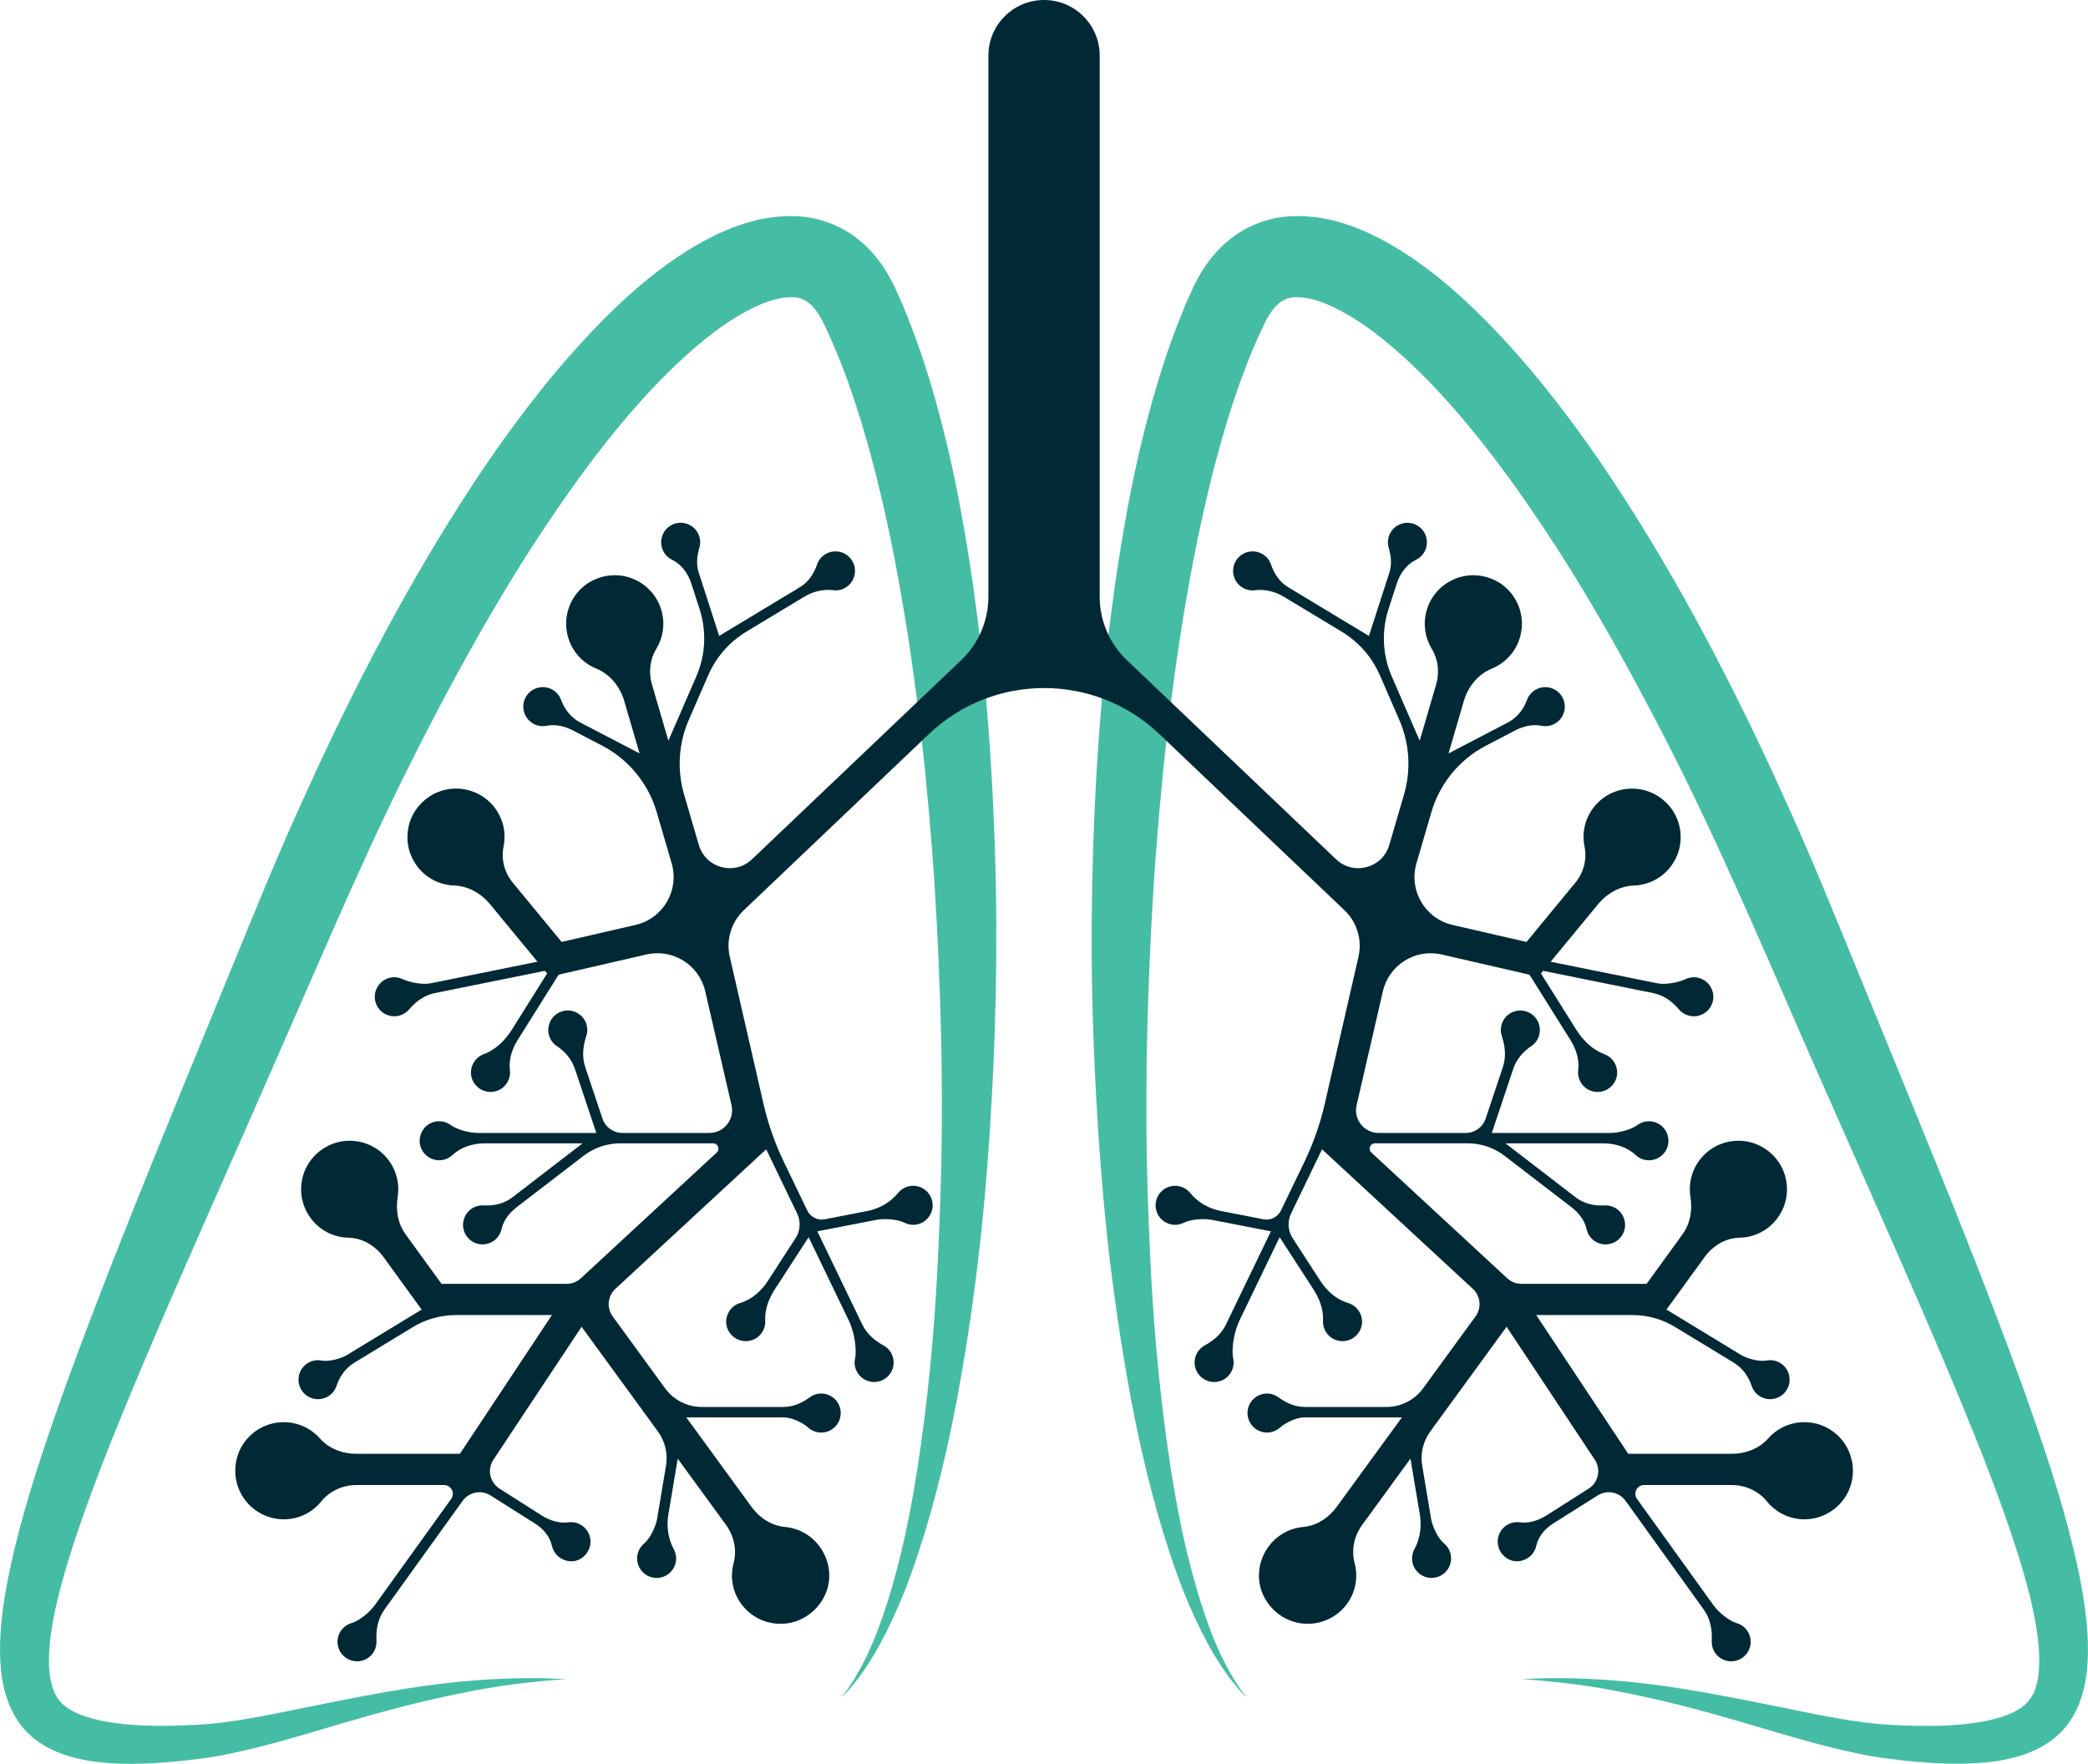 <?xml version="1.0" encoding="UTF-8"?>
<svg xmlns="http://www.w3.org/2000/svg" id="Layer_2" viewBox="0 0 1581.68 1336.1">
  <defs>
    <style>.cls-1{fill:#45bda4;}.cls-2{fill:#002935;}</style>
  </defs>
  <g id="Layer_1-2">
    <path class="cls-1" d="M1578.18,1210.05c-2.93-18.1-7.09-35.95-11.83-53.81-9.52-35.71-21.84-71.31-34.8-107.65-26.33-72.5-56.64-147.39-88.17-224.64-15.8-38.58-31.87-77.8-48.13-117.5-4.12-9.96-8.25-19.95-12.39-29.96-4.2-9.99-8.17-19.88-12.64-30.05-8.7-20.31-17.79-40.42-27.04-60.54-37.27-80.45-79.62-160.6-131.16-236.29-25.92-37.72-54.37-74.21-87.47-107.71-16.67-16.66-34.48-32.63-55-46.57-10.23-6.98-21.27-13.39-33.25-18.94-12-5.49-25.27-10.09-40.47-11.99l-5.86-.46-2.93-.19-1.46-.09h-1.84s-2.05.01-2.05.01c-.71.01-1.16-.01-2.62.08-2.39.14-5.01.29-7.19.59-8.44,1.05-17.16,3.52-25.16,7.42-16.21,7.82-28.22,20.73-35.94,33.24-1.94,3.16-3.79,6.34-5.33,9.5l-1.19,2.38-1.16,2.49-1.66,3.71-3.32,7.48-3.41,8.28c-4.5,10.99-8.19,21.45-11.86,32.2-14.11,42.75-23.81,85.32-31.13,127.32-14.71,83.97-20.99,165.49-23.65,242.7-1.16,38.62-1.48,76.16-.7,112.45.77,36.29,2.43,71.31,4.63,104.88,2.28,33.56,5.05,65.69,8.7,96.14,3.65,30.45,7.92,59.24,12.61,86.19,9.22,53.91,20.92,100.34,33.44,137.64,12.32,37.38,26.26,65.33,37.86,82.9,2.75,4.48,5.67,8.14,8,11.38,2.54,3.1,4.68,5.7,6.46,7.74,3.74,3.91,5.66,5.92,5.66,5.92,0,0-1.67-2.22-4.91-6.52-1.51-2.22-3.32-5.03-5.44-8.36-1.9-3.49-4.36-7.33-6.61-12.01-9.67-18.31-19.88-47.05-28.86-84.54-8.98-37.52-16.06-83.96-21.5-137.45-2.64-26.76-4.74-55.32-6.12-85.47-1.39-30.15-2.61-61.85-2.83-94.95-.24-33.1.12-67.58,1.43-103.22,1.25-35.64,3-72.44,5.96-110.16,5.78-75.39,14.96-154.74,31.23-234.71,8.31-39.88,18.3-80.02,31.95-118.51,3.46-9.49,7.16-19.24,11.04-28.15l2.88-6.64,3.42-7.28,1.73-3.67.43-.92c.21-.45-.16.37.15-.26l.66-1.24c.85-1.7,1.8-3.17,2.72-4.62,3.74-5.83,7.6-9.05,11.13-10.68,1.82-.83,3.75-1.38,6.15-1.64.53-.07.64,0,.97-.1-.09-.06.82-.04,1.48-.04h2.05s.11.01.24.01l.54.07,1.16.12,2.33.17c6.55.89,14.33,3.4,22.2,7.21,7.89,3.81,15.93,8.52,23.83,14.07,15.81,11.09,31.09,24.75,45.66,39.45,29.1,29.65,55.51,63.66,79.82,99.29,24.57,35.5,47.03,72.86,68.17,110.85,21.05,38.06,41.07,76.68,59.67,115.7,36.98,77.45,70.1,157.77,104.17,233.81,33.58,76.3,66.55,149.73,95.42,219.82,14.44,35.01,27.71,69.29,38.69,102.55,5.46,16.62,10.26,33.02,13.82,49.02,3.56,15.95,5.66,31.64,5.1,45.55l-.42,5.04c-.16,1.66-.53,3.14-.76,4.73-.18,1.64-.71,2.94-1.06,4.38-.2.66-.37,1.53-.57,2.03-.2.44-.38.9-.53,1.36-.16.47-.28.94-.42,1.45l-1.55,2.63-1.28,2.17-.18.22-.54.71c-1.38,1.95-3.29,3.64-5.38,5.31-4.28,3.28-10.02,5.9-16.29,7.84-6.29,1.91-13.01,3.48-19.96,4.37-13.84,2.01-28.14,2.42-42.08,2.24-3.46-.09-6.89-.17-10.3-.26-3.54-.17-7.05-.34-10.54-.5-6.57-.31-13.13-.93-19.63-1.74-26.03-3.32-50.77-9.1-73.81-13.56-23.03-4.66-44.36-8.78-63.72-11.86-38.73-6.35-69.62-7.94-90.54-8.2-10.47-.16-18.51.11-23.89.37-5.39.24-8.17.37-8.17.37,0,0,2.78.2,8.16.59,5.39.35,13.34,1.12,23.67,2.3,20.69,2.25,50.73,7.49,88.24,16.89,18.77,4.72,39.36,10.63,61.84,17.31,22.52,6.65,46.87,13.98,74.32,19.67,6.88,1.37,13.97,2.59,21.33,3.48,3.48.42,6.98.85,10.51,1.28,3.67.36,7.37.73,11.1,1.1,14.81,1.27,30.23,2.02,46.65.89,8.18-.5,16.69-1.61,25.43-3.79,8.71-2.19,17.88-5.42,26.75-11.26,4.38-2.97,8.72-6.44,12.42-10.77l1.39-1.62.69-.81c.51-.69-.16.4,1.31-1.76l1.69-2.53,1.7-2.53,2.14-4.11,2.02-4.21c.61-1.38.93-2.51,1.41-3.79.84-2.48,1.84-5.03,2.32-7.48.56-2.46,1.25-4.99,1.65-7.44l1.06-7.35c1.93-19.39.19-37.87-2.69-55.96Z"></path>
    <path class="cls-1" d="M729.95,398.35c-7.33-41.99-16.98-84.57-31.11-127.31-3.64-10.67-7.43-21.37-11.79-32.04-2.14-5.34-4.38-10.67-6.83-15.99l-1.79-4-.45-1-.8-1.63-.91-1.82-.9-1.82-1.4-2.55c-.99-1.72-2.03-3.67-3.04-5.18-7.67-12.53-19.71-25.42-35.9-33.24-7.99-3.9-16.7-6.36-25.14-7.41-4.21-.51-8.39-.74-12.44-.68-1.09.03.27-.07-2.82.08l-1.02.07-2.05.14-4.09.29c-4.07.54-8.53,1.24-12.56,2.06l-10.39,2.75-9.78,3.41c-3.15,1.24-6.17,2.6-9.25,3.93-11.98,5.55-23.01,11.96-33.24,18.94-20.51,13.94-38.36,29.86-55.01,46.54-33.11,33.49-61.53,70-87.48,107.7-51.54,75.69-93.93,155.81-131.2,236.27-9.27,20.14-18.32,40.26-27.01,60.4-8.63,20.16-16.95,40.4-25.09,60.16-16.27,39.7-32.34,78.92-48.14,117.49-31.53,77.25-61.85,152.14-88.18,224.64-12.96,36.34-25.26,71.95-34.81,107.66-4.74,17.86-8.89,35.71-11.82,53.82-2.88,18.1-4.61,36.58-2.68,55.99,1.09,9.7,3.41,19.87,8.19,29.71l1.82,3.66,2.29,3.55,2.35,3.48c1.51,1.97.71.87,1.17,1.46l.5.57,1,1.13,1,1.13.5.57.85.83,3.48,3.26,1.78,1.57,1.63,1.19,3.28,2.33c8.87,5.85,18.05,9.07,26.77,11.26,8.75,2.17,17.25,3.32,25.44,3.8,16.42,1.13,31.85.37,46.65-.9,7.39-.69,14.63-1.47,21.71-2.39,7.12-.87,14.41-2.11,21.25-3.48,27.45-5.7,51.8-13.02,74.32-19.68,22.49-6.68,43.07-12.6,61.84-17.32,37.51-9.4,67.55-14.65,88.24-16.91,10.33-1.18,18.3-1.96,23.67-2.31,5.38-.39,8.16-.59,8.16-.59,0,0-2.78-.13-8.17-.37-5.39-.26-13.42-.53-23.89-.37-20.92.24-51.81,1.83-90.55,8.17-19.36,3.07-40.69,7.18-63.72,11.84-23.04,4.45-47.78,10.25-73.81,13.55-6.53.81-12.89,1.42-19.71,1.74-6.84.39-13.75.61-20.74.75-13.94.18-28.23-.24-42.07-2.25-6.95-.91-13.67-2.45-19.95-4.36-6.26-1.94-12-4.56-16.27-7.83l-1.53-1.25-.77-.61-.42-.49c-.28-.31-.58-.6-.91-.87l-.25-.2-.47-.59-.94-1.19-.94-1.19-.47-.6c.16.19-1.01-1.27.23.27l-.89-1.66-.96-1.61-.73-1.89c-2.03-4.99-3.28-11.19-3.62-18.09-.56-13.9,1.54-29.58,5.11-45.52,3.55-15.99,8.36-32.39,13.82-49.01,10.94-33.26,24.25-67.53,38.68-102.54,28.86-70.09,61.83-143.53,95.41-219.82,16.75-38.21,33.77-77.05,51-116.37,17.2-39.37,34.43-78.38,53.14-117.46,18.63-39.01,38.6-77.65,59.65-115.71,21.14-38,43.62-75.34,68.15-110.86,24.27-35.65,50.71-69.65,79.8-99.31,14.59-14.68,29.83-28.39,45.65-39.48,7.9-5.56,15.94-10.26,23.84-14.07l5.87-2.6,5.73-2.1,5.49-1.54c1.35-.23,2.29-.44,3.61-.82l4.09-.34,2.04-.17h.15c.12-.02.21-.02.1,0,1.42-.05,2.71.02,3.92.13,2.4.26,4.33.81,6.16,1.64,3.56,1.63,7.38,4.88,11.18,10.68.54.72.72,1.2,1.14,1.79.21.34.31.42.61.98l.94,1.8.95,1.8c.11.23.16.33.18.35l.32.68,1.6,3.38c2.18,4.46,4.22,9.05,6.19,13.69,4.01,9.23,7.61,18.75,11.11,28.31,13.63,38.51,23.67,78.63,31.97,118.52,16.27,79.98,25.46,159.33,31.24,234.72,2.96,37.72,4.68,74.53,5.96,110.17,1.31,35.64,1.66,70.12,1.42,103.22-.22,33.11-1.47,64.81-2.84,94.96-1.38,30.15-3.48,58.71-6.13,85.47-5.45,53.49-12.53,99.94-21.53,137.46-8.99,37.49-19.21,66.23-28.88,84.53-2.25,4.68-4.71,8.52-6.61,12-2.12,3.31-3.92,6.12-5.44,8.34-3.25,4.31-4.92,6.53-4.92,6.53,0,0,1.92-2.01,5.65-5.91,1.77-2.03,3.91-4.64,6.46-7.76,2.33-3.25,5.24-6.91,7.99-11.39,11.59-17.57,25.52-45.52,37.83-82.9,12.49-37.31,24.21-83.73,33.41-137.64,9.44-53.88,16.98-115.18,21.3-182.32,4.45-67.13,6.49-140.1,3.91-217.32-2.64-77.21-8.92-158.73-23.63-242.69Z"></path>
    <path class="cls-2" d="M1402.81,1106.62c-2.79-14.25-14.24-25.74-28.48-28.59-13.91-2.78-26.73,2.31-34.95,11.59-6.86,7.74-17.11,11.61-27.45,11.61h-78.52s-69.72-105.11-69.72-105.11h72.79c11.5,0,22.79,3.16,32.61,9.15l44.34,26.99c6.5,3.95,11.04,10.26,13.43,17.48,1.09,3.29,3.34,6.21,6.57,8.1,7.84,4.57,18.15,1.12,21.4-7.85,2.02-5.57.33-12.09-4.14-15.98-3.67-3.19-8.19-4.22-12.37-3.46-5.75,1.05-14.65-1.28-19.64-4.32l-56.29-34.26,28.83-39.73c6.23-8.59,15.92-14.48,26.53-14.7,13.1-.28,25.84-7.49,32.33-20.88,6.44-13.28,4.07-29.61-5.93-40.46-16.34-17.72-43.66-15.4-57.07,3.04-6,8.25-8.06,18.14-6.56,27.47,1.61,9.97-.12,20.17-6.04,28.34l-27.16,37.43h-94.85c-3.97,0-7.79-1.5-10.7-4.19l-102.97-95.29c-2.67-2.47-.92-6.94,2.72-6.94h70.45c10.02,0,19.77,3.31,27.72,9.42l50.82,39.04c5.45,4.19,9.86,9.89,11.36,16.6.84,3.73,3.11,7.13,6.63,9.3,7.73,4.75,18.12,1.54,21.57-7.36,2.17-5.58.57-12.21-3.9-16.19-3.12-2.78-6.91-3.97-10.58-3.78-7.83.4-15.63-1.23-21.85-6.01l-53.29-41h73.92c8.98,0,18.07,2.66,24.61,8.81,2.43,2.28,5.64,3.76,9.23,3.98,9.06.54,16.7-7.2,15.54-16.67-.71-5.84-5.1-10.87-10.78-12.36-4.66-1.22-9.14-.17-12.53,2.32-4.99,3.66-14.54,6.04-20.73,6.04h-89.64s16.22-48.53,16.22-48.53c2.39-7.15,7.32-13.04,13.6-17.2,2.82-1.87,5.01-4.72,6-8.24,2.47-8.75-3.47-17.88-13-18.76-5.94-.55-11.87,2.78-14.47,8.15-1.82,3.74-1.94,7.69-.78,11.16,2.57,7.68,3.36,15.83.8,23.51l-13.06,39.07c-2.16,6.47-8.22,10.83-15.04,10.83h-65.96c-11.05,0-19.22-10.28-16.74-21.04l19.92-86.31c4.63-19.97,24.56-32.43,44.54-27.83l66.49,15.3,30.98,49.38c4.29,6.84,6.95,14.88,5.95,22.89-.44,3.56.4,7.29,2.67,10.43,5.53,7.65,17.02,8.45,23.52.62,3.36-4.04,4.25-9.62,2.31-14.51-1.71-4.3-4.92-7.2-8.63-8.57-9.06-3.35-16.25-10.43-21.38-18.61l-26.7-42.56,1.63-1.99,83.53,16.89c7.79,1.57,14.29,6.32,19.42,12.38,1.72,2.03,4.02,3.62,6.76,4.48,8.63,2.72,17.89-2.89,19.12-12.3.79-6.04-2.48-12.21-7.92-14.95-4.33-2.18-9.03-2.07-12.93-.27-5.79,2.67-15.31,4.46-21.56,3.19l-80.73-16.32,35.87-43.52c6.78-8.22,16.57-13.84,27.22-14.2,12.75-.43,25.12-7.43,31.63-20.46,6.54-13.08,4.46-29.26-5.21-40.23-15.94-18.09-43.32-16.36-57.13,1.77-6.67,8.76-8.75,19.52-6.7,29.5,1.98,9.66-.73,19.68-7,27.29l-36.98,44.87-56.02-12.9c-20.82-4.79-33.33-26.12-27.34-46.63l11.31-38.75c6.35-21.74,21.29-39.95,41.38-50.42l22.12-11.53c6.13-3.2,13.17-4.86,19.95-3.51,3.86.77,8.06,0,11.65-2.61,4.87-3.55,7.11-9.99,5.47-15.78-2.63-9.26-12.77-13.41-20.92-9.3-3.47,1.75-5.93,4.67-7.17,8.04-2.69,7.32-7.65,13.58-14.56,17.18l-44.92,23.41,11.6-39.74c3.17-10.85,10.72-20.22,21.18-24.5,12.11-4.96,21.41-16.26,22.7-31.03,1.29-14.77-6.82-29.25-20.13-35.79-21.61-10.61-46.24,1.39-52.11,23.4-2.68,10.04-.91,20.2,4.07,28.44,4.89,8.07,5.96,17.89,3.31,26.94l-12.45,42.65-21.14-48.58c-7.03-16.15-7.92-34.31-2.51-51.07l6.29-19.48c2.45-7.6,7.42-14.45,14.6-17.95,2.81-1.37,5.2-3.64,6.7-6.67,4-8.12-.12-18.13-9.25-20.78-5.79-1.68-12.3.54-15.87,5.4-2.96,4.03-3.55,8.8-2.28,13.01,1.86,6.18,2.44,12.68.46,18.83l-15.47,47.91-61.18-36.9c-6.38-3.85-10.58-10.15-13-17.21-1.03-3-3.02-5.69-5.9-7.55-7.6-4.92-18.03-1.97-21.72,6.81-2.32,5.54-.88,12.24,3.51,16.34,3.45,3.22,7.81,4.43,11.92,3.91,7.59-.96,15.27.92,21.82,4.87l43.91,26.48c12.85,7.75,22.97,19.3,28.95,33.06l14.71,33.81c7.75,17.82,9.02,37.8,3.57,56.46l-11.17,38.26c-5.13,17.56-27.03,23.46-40.28,10.85l-158.25-150.6-.24-.23c-13.15-12.55-20.59-29.93-20.59-48.11V42.16c0-23.29-18.88-42.16-42.16-42.16h0c-23.29,0-42.16,18.88-42.16,42.16v409.79c0,18.18-7.44,35.56-20.59,48.11l-.24.23-158.25,150.6c-13.25,12.61-35.16,6.71-40.28-10.85l-11.17-38.27c-5.44-18.66-4.18-38.63,3.57-56.45l14.71-33.81c5.99-13.76,16.11-25.32,28.96-33.07l43.9-26.48c6.55-3.95,14.23-5.83,21.82-4.87,4.12.52,8.47-.69,11.92-3.91,4.39-4.1,5.83-10.8,3.51-16.34-3.68-8.77-14.11-11.73-21.72-6.81-2.88,1.86-4.87,4.55-5.9,7.55-2.42,7.05-6.62,13.36-13,17.21l-61.18,36.9-15.47-47.91c-1.98-6.15-1.41-12.65.46-18.83,1.27-4.21.68-8.98-2.28-13.01-3.56-4.86-10.08-7.09-15.87-5.41-9.13,2.65-13.25,12.66-9.25,20.78,1.5,3.03,3.89,5.31,6.7,6.68,7.17,3.49,12.13,10.34,14.58,17.92l6.3,19.51c5.41,16.76,4.52,34.92-2.51,51.07l-21.14,48.58-12.45-42.65c-2.64-9.06-1.57-18.87,3.31-26.94,4.99-8.24,6.75-18.39,4.07-28.44-5.87-22.01-30.5-34.01-52.11-23.4-13.31,6.54-21.42,21.01-20.13,35.78,1.29,14.77,10.59,26.07,22.7,31.03,10.47,4.29,18.01,13.65,21.18,24.5l11.6,39.74-44.92-23.41c-6.92-3.6-11.87-9.87-14.56-17.18-1.24-3.37-3.71-6.29-7.17-8.04-8.15-4.11-18.29.04-20.92,9.3-1.64,5.79.59,12.22,5.45,15.77,3.59,2.63,7.8,3.4,11.67,2.63,6.79-1.35,13.83.32,19.97,3.52l22.11,11.52c20.09,10.47,35.03,28.68,41.38,50.42l11.31,38.75c5.99,20.51-6.52,41.84-27.34,46.63l-56.02,12.9-36.98-44.87c-6.27-7.61-8.98-17.63-7-27.29,2.05-9.99-.03-20.74-6.7-29.5-13.81-18.14-41.19-19.86-57.13-1.77-9.66,10.96-11.74,27.14-5.22,40.21,6.51,13.04,18.88,20.05,31.64,20.48,10.65.36,20.44,5.98,27.22,14.21l35.87,43.51-80.73,16.32c-6.25,1.26-15.77-.53-21.56-3.19-3.9-1.8-8.6-1.91-12.93.27-5.44,2.74-8.71,8.91-7.92,14.95,1.23,9.42,10.49,15.02,19.12,12.3,2.74-.86,5.04-2.45,6.76-4.48,5.14-6.06,11.64-10.81,19.43-12.39l83.52-16.88,1.64,1.99-26.7,42.56c-5.13,8.18-12.32,15.27-21.38,18.61-3.72,1.37-6.93,4.28-8.63,8.57-1.94,4.89-1.05,10.46,2.31,14.51,6.51,7.83,18,7.03,23.52-.62,2.27-3.14,3.12-6.87,2.67-10.43-.99-8.01,1.66-16.05,5.95-22.89l30.98-49.38,66.49-15.3c19.98-4.6,39.91,7.85,44.54,27.83l19.92,86.31c2.48,10.76-5.69,21.04-16.74,21.04h-65.96c-6.82,0-12.88-4.36-15.04-10.83l-13.06-39.07c-2.57-7.68-1.77-15.83.8-23.51,1.16-3.47,1.03-7.42-.78-11.16-2.61-5.37-8.53-8.7-14.47-8.15-9.52.88-15.47,10.01-13,18.76.99,3.52,3.18,6.36,6,8.23,6.28,4.17,11.22,10.06,13.61,17.21l16.22,48.53h-89.62c-6.19,0-15.76-2.38-20.76-6.04-3.4-2.49-7.88-3.54-12.54-2.32-5.69,1.49-10.07,6.53-10.77,12.37-1.14,9.47,6.49,17.2,15.55,16.66,3.59-.21,6.8-1.69,9.23-3.98,6.54-6.15,15.63-8.81,24.61-8.81h73.91l-53.3,41c-6.21,4.78-14.01,6.41-21.84,6.01-3.67-.19-7.46,1.01-10.58,3.78-4.47,3.98-6.07,10.61-3.9,16.19,3.46,8.9,13.84,12.11,21.57,7.36,3.52-2.16,5.8-5.56,6.63-9.29,1.5-6.71,5.91-12.41,11.36-16.59l50.82-39.04c7.95-6.11,17.69-9.42,27.72-9.42h70.45c3.64,0,5.39,4.47,2.72,6.94l-102.97,95.29c-2.91,2.69-6.73,4.19-10.69,4.19h-94.86l-27.16-37.43c-5.93-8.17-7.65-18.38-6.04-28.34,1.5-9.33-.56-19.23-6.56-27.47-13.41-18.43-40.73-20.76-57.07-3.04-10,10.85-12.37,27.17-5.94,40.45,6.49,13.39,19.23,20.61,32.34,20.89,10.61.23,20.3,6.12,26.54,14.71l28.83,39.73-56.29,34.26c-4.99,3.04-13.89,5.37-19.64,4.32-4.18-.76-8.71.27-12.37,3.46-4.47,3.89-6.15,10.41-4.14,15.98,3.25,8.97,13.56,12.42,21.4,7.85,3.23-1.89,5.48-4.81,6.57-8.1,2.39-7.22,6.93-13.52,13.43-17.48l44.34-26.99c9.83-5.98,21.11-9.15,32.61-9.15h72.79l-69.72,105.11h-78.52c-10.34,0-20.59-3.87-27.45-11.61-8.22-9.28-21.03-14.37-34.95-11.59-14.24,2.85-25.69,14.33-28.49,28.58-4.62,23.58,13.31,44.23,36.06,44.23,11.47,0,21.64-5.28,28.33-13.54,6.49-8,16.4-12.43,26.7-12.43h66.32c5.42,0,8.57,6.14,5.4,10.54l-57.99,80.64c-3.72,5.18-11.52,11.65-17.64,13.47-4.18,1.25-7.82,4.34-9.57,9-2.12,5.63-.43,12.29,4.13,16.22,7.19,6.21,17.84,4.21,22.46-3.56,1.55-2.61,2.19-5.49,2.03-8.29-.48-8.38,1.05-16.75,5.96-23.56l59.32-82.49c4.83-6.72,14.06-8.51,21.05-4.1l33.93,21.39c6.11,3.88,11.1,9.72,12.65,16.79,1.13,5.14,4.97,9.67,11.02,11.26,4.56,1.19,9.2.12,12.78-2.94,8.08-6.91,6.73-18.79-1.45-23.97-3.02-1.92-6.46-2.58-9.75-2.15-7.12.94-14.3-1.37-20.36-5.22l-31.94-20.3c-7.4-4.7-9.49-14.56-4.65-21.87l66.81-100.73,57.83,79.31c5.44,7.47,7.65,16.81,6.12,25.92l-6.71,40.04c-1.03,6.12-5.23,14.98-9.97,18.99-3.35,2.83-5.44,7.14-5.18,12.12.32,6.01,4.55,11.43,10.31,13.19,9.11,2.79,18.05-3.35,19.13-12.35.37-3.13-.27-6.14-1.66-8.71-4.32-7.98-5.65-17.23-4.15-26.17l7.11-42.44,36.5,50.05c6.09,8.35,8.49,19,5.83,28.98-2.81,10.56-.93,22.22,6.22,31.58,13.79,18.08,41.06,19.82,57.01,1.87,9.83-11.06,12.01-26.45,5.59-39.79-6.1-12.67-17.7-19.85-29.92-20.97-10.15-.93-19.21-6.82-25.21-15.06l-49.53-67.93h73.71c6.03,0,14.2,3.77,18.7,7.78,3.18,2.82,7.57,4.3,12.32,3.51,5.99-.99,10.94-5.87,12.01-11.86,1.67-9.36-5.48-17.5-14.54-17.5-3.28,0-6.29,1.07-8.72,2.88-5.86,4.36-12.66,7.3-19.97,7.3h-61.78c-10.98,0-21.3-5.25-27.77-14.12l-39.73-54.49c-4.71-6.46-3.84-15.41,2.03-20.84l114.26-105.73,23.45,48.62c2.89,5.99,2.45,13.06-1.17,18.65l-20.91,32.28c-5.02,7.75-12.22,14.27-21.09,16.87-3.84,1.12-7.28,3.83-9.26,8.06-2.24,4.77-1.69,10.4,1.43,14.65,5.98,8.15,17.43,8.1,23.44.87,2.46-2.97,3.56-6.61,3.37-10.17-.46-8.4,2.66-16.61,7.24-23.68l25.63-39.57,30.52,63.27c3.64,7.54,6.29,20.6,4.63,28.81-.74,3.63-.11,7.59,2.21,11.1,3.31,5.01,9.69,7.54,15.54,6.16,9.27-2.19,13.9-12,10.29-20.31-1.36-3.13-3.67-5.53-6.45-7.04-6.8-3.69-12.7-8.83-16.06-15.79l-34.08-70.65,44.66-8.67c6.07-1.18,15.89-.56,21.43,2.2,3.82,1.91,8.48,2.17,12.9.1,5.38-2.52,8.79-8.35,8.36-14.27-.69-9.5-9.64-15.62-18.42-13.38-3.19.81-5.86,2.61-7.79,4.98-5.84,7.2-14.21,11.9-23.32,13.67l-32.2,6.25c-5.4,1.05-10.82-1.67-13.21-6.62l-17.66-36.61c-6.85-14.2-12.08-29.12-15.6-44.49l-25.47-111.15c-2.93-12.79,1.1-26.18,10.61-35.22l140.19-133.4c24.46-23.27,55.89-34.91,87.32-34.91s62.87,11.64,87.32,34.91l140.19,133.4c9.51,9.05,13.54,22.43,10.61,35.22l-25.47,111.15c-3.52,15.37-8.76,30.29-15.6,44.49l-17.66,36.61c-2.39,4.95-7.81,7.67-13.21,6.62l-32.2-6.25c-9.11-1.77-17.48-6.47-23.32-13.67-1.92-2.37-4.6-4.17-7.79-4.98-8.77-2.24-17.72,3.88-18.42,13.36-.44,5.92,2.97,11.76,8.34,14.29,4.42,2.08,9.09,1.82,12.91-.09,5.54-2.76,15.37-3.38,21.45-2.2l44.64,8.66-34.08,70.64c-3.36,6.97-9.26,12.11-16.06,15.8-2.77,1.5-5.09,3.91-6.44,7.04-3.61,8.32,1.02,18.13,10.29,20.31,5.85,1.38,12.22-1.15,15.54-6.16,2.32-3.51,2.95-7.47,2.21-11.1-1.67-8.21.99-21.27,4.63-28.81l30.52-63.28,25.62,39.56c4.58,7.07,7.69,15.29,7.24,23.7-.19,3.56.91,7.2,3.37,10.16,6.01,7.24,17.46,7.28,23.44-.88,3.11-4.25,3.66-9.88,1.42-14.64-1.98-4.23-5.42-6.93-9.26-8.06-8.87-2.59-16.07-9.11-21.09-16.86l-20.91-32.28c-3.62-5.59-4.06-12.65-1.17-18.65l23.45-48.62,114.26,105.73c5.86,5.43,6.74,14.38,2.03,20.84l-39.73,54.49c-6.47,8.87-16.79,14.12-27.77,14.12h-61.78c-7.31,0-14.1-2.94-19.97-7.3-2.43-1.81-5.44-2.88-8.72-2.88-9.06,0-16.21,8.14-14.54,17.5,1.07,5.98,6.02,10.86,12.01,11.85,4.74.78,9.14-.69,12.31-3.51,4.5-4.01,12.66-7.77,18.69-7.77h73.72s-49.53,67.93-49.53,67.93c-6.01,8.24-15.06,14.13-25.21,15.06-12.22,1.12-23.83,8.3-29.93,20.97-6.42,13.34-4.25,28.72,5.59,39.79,15.95,17.95,43.22,16.21,57.01-1.87,7.15-9.37,9.03-21.03,6.22-31.58-2.66-9.98-.26-20.64,5.83-28.99l36.5-50.05,7.11,42.44c1.5,8.95.17,18.2-4.15,26.18-1.39,2.57-2.03,5.57-1.66,8.7,1.08,9,10.02,15.13,19.13,12.35,5.76-1.76,9.99-7.18,10.31-13.19.27-4.98-1.83-9.29-5.18-12.12-4.74-4.01-8.94-12.87-9.97-18.99l-6.71-40.04c-1.53-9.11.68-18.46,6.12-25.93l57.83-79.31,66.81,100.73c4.84,7.3,2.75,17.16-4.65,21.87l-31.95,20.31c-6.06,3.85-13.23,6.16-20.35,5.22-3.28-.43-6.73.23-9.75,2.15-8.18,5.19-9.53,17.07-1.45,23.97,3.58,3.06,8.22,4.13,12.78,2.94,6.05-1.59,9.9-6.12,11.02-11.26,1.55-7.07,6.54-12.91,12.65-16.79l33.92-21.39c7-4.41,16.22-2.62,21.06,4.1l59.32,82.49c4.9,6.81,6.43,15.18,5.96,23.56-.16,2.81.48,5.69,2.03,8.29,4.62,7.78,15.26,9.77,22.45,3.57,4.56-3.93,6.25-10.58,4.14-16.21-1.75-4.67-5.39-7.77-9.59-9.02-6.11-1.82-13.91-8.29-17.63-13.47l-57.99-80.64c-3.17-4.4-.02-10.54,5.4-10.54h66.33c10.3,0,20.21,4.43,26.7,12.43,6.7,8.25,16.86,13.54,28.33,13.54,22.75,0,40.68-20.65,36.06-44.23Z"></path>
  </g>
</svg>
